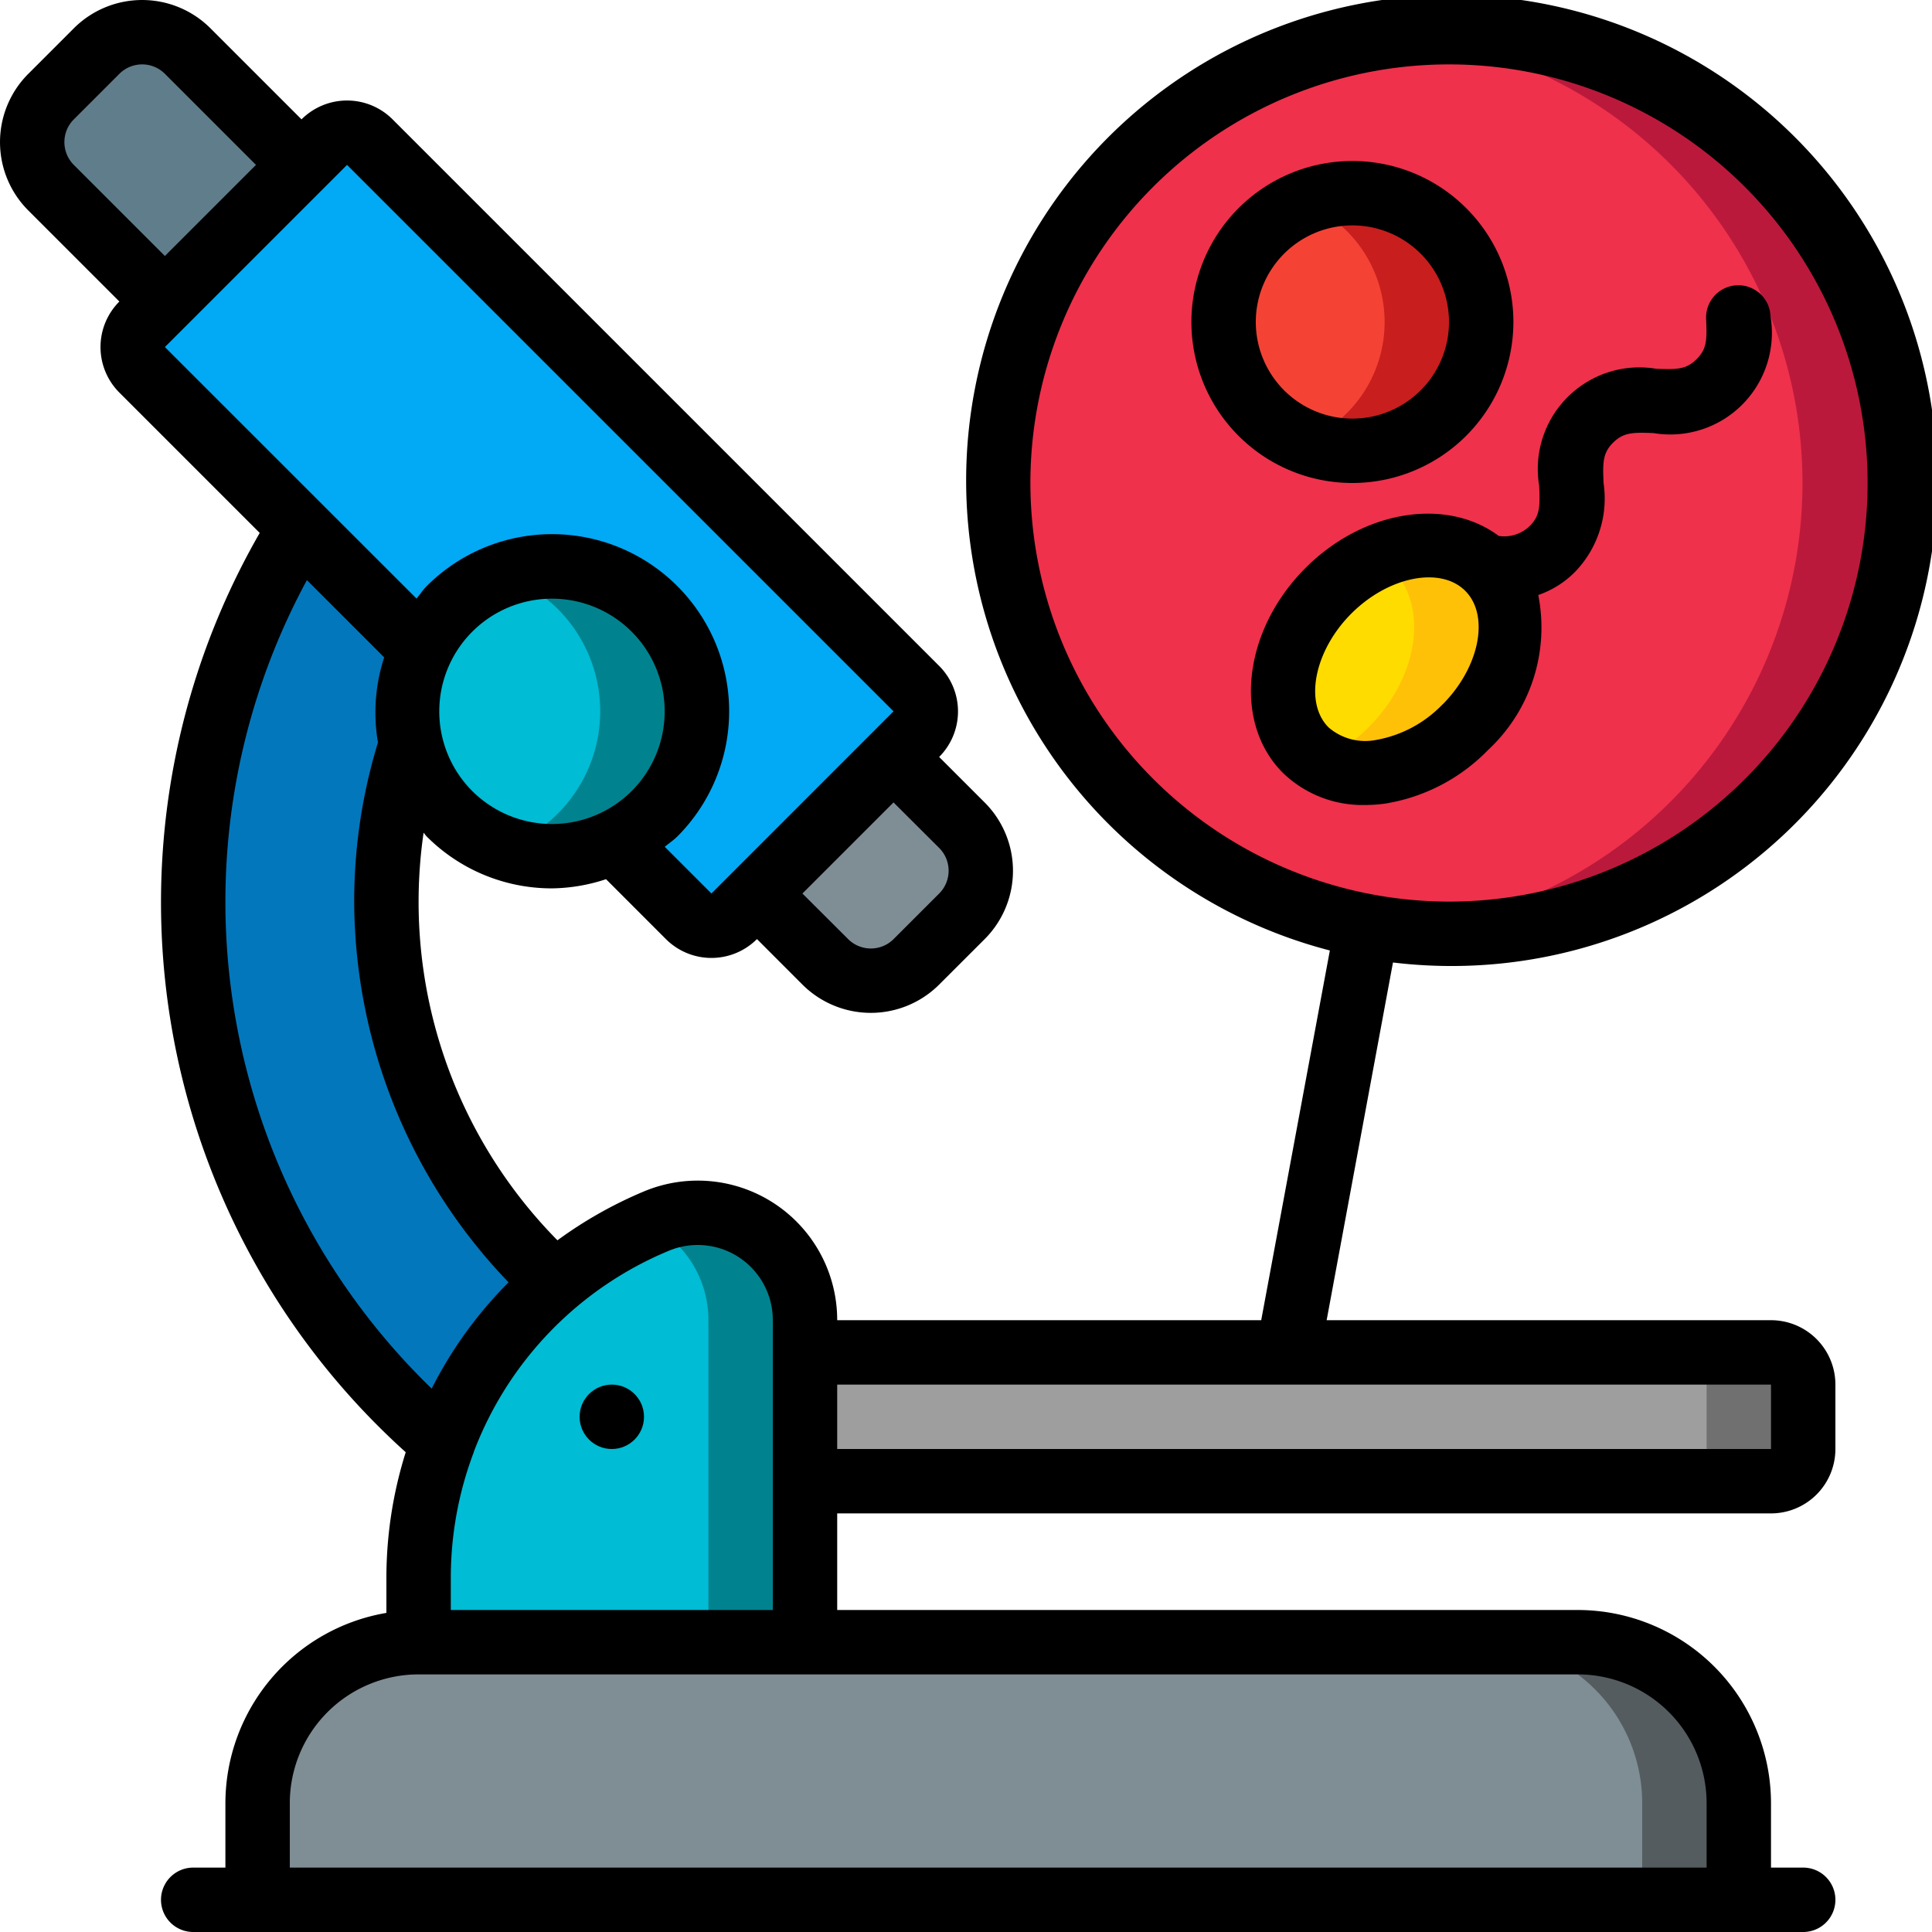 <svg id="Icons" height="512" viewBox="0 0 60 60" width="512" xmlns="http://www.w3.org/2000/svg"><path d="m54 56v3h-46v-3a5 5 0 0 1 5-5h36a5 5 0 0 1 5 5z" fill="#7f8e94"/><path d="m49 51h-3a5 5 0 0 1 5 5v3h3v-3a5 5 0 0 0 -5-5z" fill="#545c60"/><path d="m25 41v10h-12v-2a12.069 12.069 0 0 1 .76-4.2 12.075 12.075 0 0 1 6.62-6.88h.01a3.334 3.334 0 0 1 4.61 3.08z" fill="#00bcd4"/><path d="m20.39 37.92h-.01c-.074.031-.144.069-.217.1a3.318 3.318 0 0 1 1.837 2.98v10h3v-10a3.334 3.334 0 0 0 -4.61-3.08z" fill="#00838f"/><path d="m17.23 39.86a11.935 11.935 0 0 0 -3.47 4.94 22.047 22.047 0 0 1 -4.45-28.41l3.77 3.76h.01a4.467 4.467 0 0 0 -.33 2.96 15.849 15.849 0 0 0 -.76 4.87 16.125 16.125 0 0 0 5.23 11.88z" fill="#0377bc"/><path d="m28.46 22.8-4.95 4.95-.71.71a1.027 1.027 0 0 1 -1.42 0l-2.3-2.31a4.392 4.392 0 0 0 1.24-.88 4.5 4.5 0 0 0 -6.36-6.36 4.355 4.355 0 0 0 -.87 1.24h-.01l-3.77-3.76-4.9-4.9a1.027 1.027 0 0 1 0-1.42l5.66-5.66a1.027 1.027 0 0 1 1.42 0l16.97 16.97a1.027 1.027 0 0 1 0 1.42z" fill="#02a9f4"/><path d="m20.32 25.27a4.392 4.392 0 0 1 -1.24.88 4.491 4.491 0 0 1 -5.12-.88 4.4 4.4 0 0 1 -1.2-2.16 4.467 4.467 0 0 1 .33-2.96 4.355 4.355 0 0 1 .87-1.24 4.5 4.5 0 0 1 6.36 6.36z" fill="#00bcd4"/><path d="m20.32 18.91a4.472 4.472 0 0 0 -4.677-1.047 4.426 4.426 0 0 1 1.677 1.047 4.49 4.49 0 0 1 0 6.36 4.392 4.392 0 0 1 -1.24.88 4.3 4.3 0 0 1 -.445.172 4.493 4.493 0 0 0 3.445-.172 4.392 4.392 0 0 0 1.24-.88 4.49 4.49 0 0 0 0-6.36z" fill="#00838f"/><path d="m9.36 5.12-4.24 4.24-3.53-3.53a1.986 1.986 0 0 1 0-2.83l1.41-1.41a1.986 1.986 0 0 1 2.83 0z" fill="#607d8b"/><path d="m29.87 28.46-1.41 1.41a2 2 0 0 1 -2.83 0l-2.12-2.12 4.24-4.24 2.12 2.12a2 2 0 0 1 0 2.83z" fill="#7f8e94"/><path d="m56 43v2a1 1 0 0 1 -1 1h-30v-4h30a1 1 0 0 1 1 1z" fill="#9e9e9e"/><path d="m55 42h-3a1 1 0 0 1 1 1v2a1 1 0 0 1 -1 1h3a1 1 0 0 0 1-1v-2a1 1 0 0 0 -1-1z" fill="#707070"/><circle cx="45" cy="15" fill="#ef314c" r="14"/><path d="m45 1a14.021 14.021 0 0 0 -1.5.083 14 14 0 0 1 0 27.834 14 14 0 1 0 1.5-27.917z" fill="#bb193b"/><ellipse cx="43.382" cy="20.464" fill="#ffdc00" rx="4" ry="3" transform="matrix(.707 -.707 .707 .707 -1.764 36.669)"/><path d="m46.21 17.636a3.038 3.038 0 0 0 -3.434-.332 2.313 2.313 0 0 1 .434.332c1.172 1.171.855 3.387-.707 4.95a5.049 5.049 0 0 1 -1.515 1.038c1.229.747 3.128.349 4.515-1.038 1.562-1.563 1.879-3.779.707-4.95z" fill="#fec108"/><circle cx="42" cy="10" fill="#f44335" r="4"/><path d="m42 6a3.984 3.984 0 0 0 -1.5.3 3.992 3.992 0 0 1 0 7.406 4 4 0 1 0 1.5-7.706z" fill="#c81e1e"/><circle cx="19" cy="44" r="1"/><path d="m45 30a15.078 15.078 0 1 0 -3.7-.482l-2.132 11.482h-13.168a4.33 4.33 0 0 0 -6-4 13.123 13.123 0 0 0 -2.688 1.519 14.963 14.963 0 0 1 -4.157-12.658c.036.038.061.083.1.12a5.482 5.482 0 0 0 3.889 1.608 5.537 5.537 0 0 0 1.677-.285l1.859 1.86a2 2 0 0 0 2.828 0l1.414 1.415a3.006 3.006 0 0 0 4.243 0l1.415-1.414a3 3 0 0 0 0-4.243l-1.414-1.414a2 2 0 0 0 0-2.828l-16.974-16.973a2 2 0 0 0 -2.828 0l-2.828-2.828a3 3 0 0 0 -4.243 0l-1.414 1.414a3 3 0 0 0 0 4.243l2.828 2.828a2 2 0 0 0 0 2.828l4.359 4.359a22.99 22.99 0 0 0 4.534 28.549 13.025 13.025 0 0 0 -.6 3.9v1.09a6.006 6.006 0 0 0 -5 5.91v2h-1a1 1 0 0 0 0 2h50a1 1 0 0 0 0-2h-1v-2a6.006 6.006 0 0 0 -6-6h-23v-3h29a2 2 0 0 0 2-2v-2a2 2 0 0 0 -2-2h-13.8l2.06-11.109a15.149 15.149 0 0 0 1.74.109zm-43-25.586a.993.993 0 0 1 .293-.707l1.414-1.414a1 1 0 0 1 1.415 0l2.828 2.828-2.829 2.829-2.828-2.828a1 1 0 0 1 -.293-.708zm12.667 20.153a3.5 3.5 0 1 1 4.95 0 3.505 3.505 0 0 1 -4.95 0zm14.5 1.767a1 1 0 0 1 0 1.415l-1.414 1.414a1 1 0 0 1 -1.415 0l-1.418-1.414 2.829-2.829zm-18.389-21.213 16.971 16.97-.707.708-4.242 4.243-.706.706-1.45-1.45c.129-.107.268-.2.389-.318a5.5 5.5 0 1 0 -7.78-7.78c-.121.121-.21.26-.318.389l-7.814-7.811zm-3.778 22.859a20.97 20.97 0 0 1 2.531-9.964l2.4 2.4a5.517 5.517 0 0 0 -.193 2.643 16.839 16.839 0 0 0 -.738 4.921 17.134 17.134 0 0 0 4.794 11.844 12.923 12.923 0 0 0 -2.388 3.3 21.044 21.044 0 0 1 -6.406-15.144zm46 28.02v2h-44v-2a4 4 0 0 1 4-4h36a4 4 0 0 1 4 4zm-39-6v-1a11.009 11.009 0 0 1 .711-3.894v-.01a10.979 10.979 0 0 1 6.06-6.252 2.331 2.331 0 0 1 3.229 2.156v9zm41-5h-29v-2h29zm-23-30a13 13 0 1 1 13 13 13.015 13.015 0 0 1 -13-13z"/><path d="m47.772 18.479a2.95 2.95 0 0 0 1.152-.729 3.277 3.277 0 0 0 .876-2.75c-.027-.636-.026-.931.294-1.25s.606-.326 1.257-.3a3.156 3.156 0 0 0 3.634-3.632 1 1 0 0 0 -2 .083c.028.654.026.931-.294 1.251s-.6.327-1.259.3a3.157 3.157 0 0 0 -3.632 3.633c.028.653.026.931-.294 1.251a1.134 1.134 0 0 1 -.96.308c-1.61-1.2-4.187-.818-6 .992-1.949 1.949-2.266 4.8-.707 6.364a3.561 3.561 0 0 0 2.561 1 4.443 4.443 0 0 0 .625-.045 5.725 5.725 0 0 0 3.187-1.662 5.192 5.192 0 0 0 1.56-4.814zm-2.976 3.4a3.771 3.771 0 0 1 -2.056 1.1 1.741 1.741 0 0 1 -1.48-.389c-.766-.766-.442-2.385.707-3.535s2.767-1.475 3.536-.707.443 2.381-.703 3.53z"/><path d="m47 10a5 5 0 1 0 -5 5 5.006 5.006 0 0 0 5-5zm-8 0a3 3 0 1 1 3 3 3 3 0 0 1 -3-3z"/></svg>